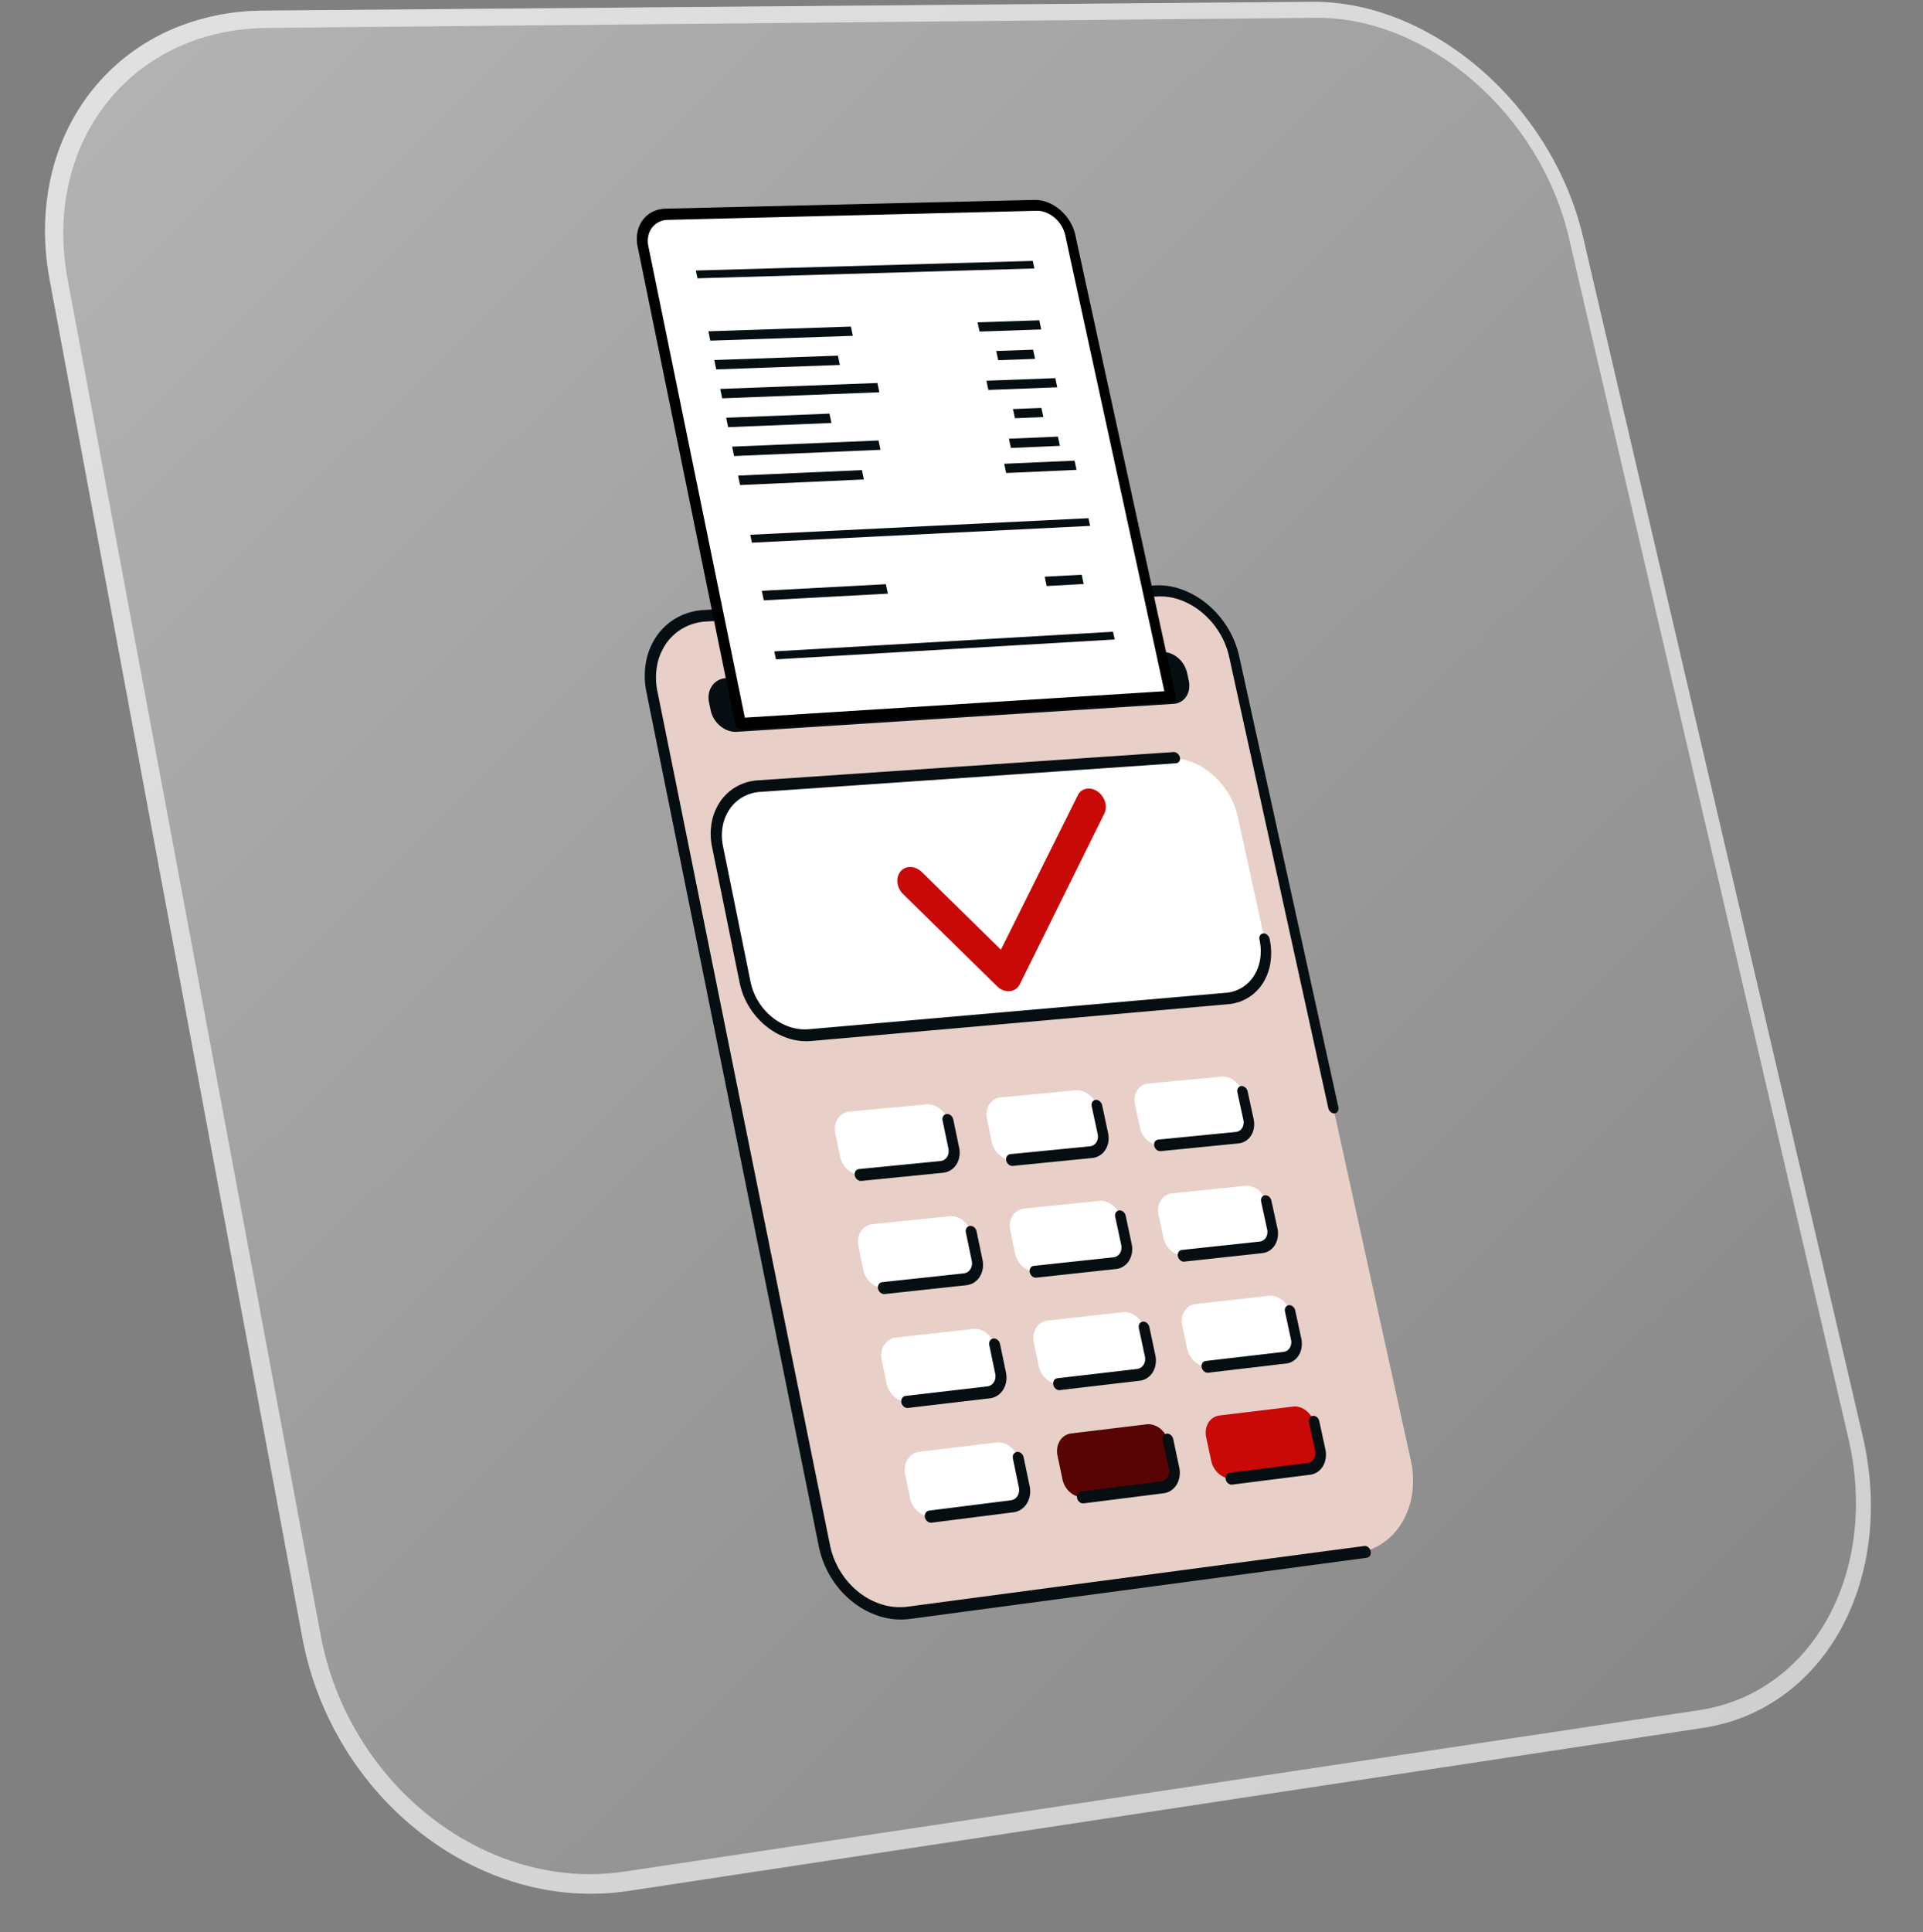 <svg xmlns="http://www.w3.org/2000/svg" xmlns:xlink="http://www.w3.org/1999/xlink" id="Group_1158" data-name="Group 1158" width="210.044" height="210.978" viewBox="0 0 210.044 210.978">
	<rect x="0" y="0" width="210.044" height="210.978" fill="#808080" stroke="none"/>
	<defs>
		<linearGradient id="linear-gradient" x1="0.031" y1="0.015" x2="0.949" y2="0.978" gradientUnits="objectBoundingBox">
			<stop offset="0" stop-color="#fff" stop-opacity="0.4" />
			<stop offset="1" stop-color="#fff" stop-opacity="0.051" />
		</linearGradient>
	</defs>
	<g id="Rectangle_121" data-name="Rectangle 121" fill="url(#linear-gradient)">
		<path d="M28.754,1.159,143.292.2a25.106,25.106,0,0,1,9.745,1.965,31.947,31.947,0,0,1,8.768,5.479,35.711,35.711,0,0,1,6.92,8.167A34,34,0,0,1,172.914,25.9l30.538,130.886a32.8,32.8,0,0,1,.7,11.2,27.018,27.018,0,0,1-2.992,9.738,21.892,21.892,0,0,1-6.208,7.261,19.947,19.947,0,0,1-8.941,3.7l-117.373,17.8a27.972,27.972,0,0,1-11.871-.788,31.806,31.806,0,0,1-10.732-5.475,34.952,34.952,0,0,1-8.332-9.287A35.444,35.444,0,0,1,33.018,178.8L5.429,30.57a27.7,27.7,0,0,1,.183-11.458A23.42,23.42,0,0,1,10.13,9.775,22.525,22.525,0,0,1,18.123,3.5,25.335,25.335,0,0,1,28.754,1.159Z" stroke="none" />
		<path d="M 185.573 186.748 C 186.344 186.632 187.098 186.473 187.834 186.27 C 188.569 186.068 189.285 185.823 189.983 185.536 C 190.68 185.249 191.357 184.919 192.015 184.548 C 192.671 184.178 193.307 183.765 193.921 183.312 C 194.514 182.875 195.081 182.404 195.621 181.901 C 196.161 181.399 196.673 180.864 197.158 180.298 C 197.642 179.733 198.099 179.137 198.527 178.51 C 198.955 177.884 199.355 177.228 199.726 176.543 C 200.096 175.859 200.432 175.154 200.735 174.43 C 201.037 173.708 201.305 172.966 201.54 172.206 C 201.773 171.447 201.973 170.67 202.138 169.877 C 202.303 169.085 202.434 168.276 202.529 167.452 C 202.628 166.6 202.689 165.741 202.711 164.876 C 202.733 164.012 202.717 163.142 202.663 162.268 C 202.609 161.394 202.516 160.517 202.386 159.636 C 202.256 158.756 202.087 157.872 201.881 156.988 L 171.363 25.942 C 171.172 25.119 170.946 24.304 170.686 23.498 C 170.426 22.692 170.133 21.894 169.806 21.107 C 169.479 20.32 169.119 19.543 168.727 18.777 C 168.334 18.011 167.909 17.257 167.451 16.514 C 167.009 15.797 166.542 15.099 166.05 14.421 C 165.558 13.743 165.042 13.085 164.502 12.448 C 163.962 11.81 163.398 11.194 162.811 10.6 C 162.224 10.005 161.615 9.432 160.983 8.883 C 160.351 8.333 159.705 7.814 159.046 7.325 C 158.387 6.835 157.715 6.377 157.031 5.95 C 156.346 5.522 155.65 5.126 154.943 4.763 C 154.235 4.399 153.516 4.067 152.788 3.768 C 152.034 3.459 151.277 3.188 150.519 2.957 C 149.76 2.726 149.001 2.534 148.241 2.381 C 147.481 2.228 146.72 2.115 145.961 2.042 C 145.202 1.969 144.443 1.936 143.688 1.943 L 29.122 3.052 C 28.232 3.061 27.357 3.113 26.497 3.209 C 25.637 3.305 24.791 3.445 23.963 3.628 C 23.134 3.811 22.322 4.038 21.529 4.309 C 20.734 4.579 19.958 4.893 19.203 5.251 C 18.472 5.596 17.767 5.978 17.089 6.396 C 16.411 6.815 15.76 7.269 15.138 7.759 C 14.515 8.249 13.921 8.774 13.357 9.334 C 12.792 9.894 12.257 10.489 11.754 11.117 C 11.249 11.746 10.783 12.401 10.354 13.08 C 9.926 13.76 9.535 14.465 9.184 15.192 C 8.832 15.921 8.52 16.672 8.248 17.446 C 7.975 18.22 7.743 19.016 7.551 19.833 C 7.352 20.679 7.2 21.538 7.093 22.409 C 6.987 23.28 6.927 24.162 6.913 25.054 C 6.899 25.947 6.932 26.85 7.012 27.76 C 7.091 28.671 7.217 29.59 7.39 30.515 L 35.023 178.542 C 35.21 179.546 35.442 180.537 35.719 181.513 C 35.996 182.489 36.317 183.451 36.682 184.395 C 37.047 185.34 37.456 186.268 37.908 187.178 C 38.36 188.087 38.854 188.978 39.391 189.848 C 39.91 190.689 40.463 191.502 41.048 192.285 C 41.633 193.069 42.251 193.823 42.9 194.547 C 43.548 195.27 44.228 195.963 44.938 196.623 C 45.648 197.284 46.388 197.912 47.156 198.506 C 47.924 199.101 48.71 199.654 49.514 200.166 C 50.317 200.678 51.138 201.147 51.974 201.574 C 52.809 202.001 53.66 202.386 54.525 202.727 C 55.389 203.068 56.267 203.366 57.158 203.62 C 58.078 203.882 59.002 204.095 59.927 204.257 C 60.852 204.419 61.777 204.531 62.703 204.594 C 63.627 204.656 64.551 204.668 65.473 204.63 C 66.394 204.592 67.313 204.505 68.228 204.368 L 185.573 186.748 M 186.012 188.682 L 68.639 206.484 C 64.619 207.093 60.597 206.784 56.768 205.696 C 52.923 204.604 49.28 202.73 46.036 200.221 C 42.785 197.706 39.941 194.559 37.703 190.934 C 35.466 187.308 33.839 183.211 33.018 178.801 L 5.429 30.57 C 4.674 26.514 4.779 22.64 5.612 19.112 C 6.441 15.599 7.991 12.433 10.13 9.775 C 12.257 7.129 14.965 4.987 18.123 3.5 C 21.264 2.022 24.85 1.192 28.754 1.159 L 143.292 0.198 C 146.597 0.17 149.897 0.873 153.037 2.163 C 156.166 3.45 159.14 5.322 161.805 7.643 C 164.466 9.959 166.824 12.726 168.725 15.81 C 170.626 18.894 172.074 22.301 172.914 25.899 L 203.452 156.785 C 204.357 160.66 204.56 164.449 204.152 167.986 C 203.743 171.537 202.716 174.84 201.161 177.724 C 199.597 180.623 197.499 183.101 194.953 184.985 C 192.394 186.878 189.383 188.171 186.012 188.682 Z" stroke="none" fill="rgba(255,255,255,0.6)" />
	</g>
	<g id="Layer_1-2" transform="translate(68.82 21.745)">
		<g id="Group_1154" data-name="Group 1154">
			<path id="Rectangle_126" data-name="Rectangle 126" d="M8.5,3.026,55.675.432a7.981,7.981,0,0,1,3.218.51,9.878,9.878,0,0,1,2.9,1.712A11.05,11.05,0,0,1,64.077,5.3a10.749,10.749,0,0,1,1.354,3.329l19.05,86.662a10.192,10.192,0,0,1,.156,3.615,8.547,8.547,0,0,1-1.062,3.116,7.154,7.154,0,0,1-2.1,2.291,6.7,6.7,0,0,1-2.95,1.133L30.74,111.821a8.209,8.209,0,0,1-3.5-.3,9.628,9.628,0,0,1-3.158-1.682,10.831,10.831,0,0,1-2.469-2.791,11.08,11.08,0,0,1-1.431-3.623L1.826,12.535A9.18,9.18,0,0,1,1.787,8.97,7.673,7.673,0,0,1,3.036,5.995,6.938,6.938,0,0,1,5.35,3.913,7.3,7.3,0,0,1,8.5,3.026Z" transform="translate(0.793 42.407)" fill="#e8d0c8" />
			<path id="Path_17659" data-name="Path 17659" d="M80.407,106.586l-49.894,6.678a7.736,7.736,0,0,1-3.3-.286,9.1,9.1,0,0,1-2.982-1.589,10.235,10.235,0,0,1-2.331-2.634,10.43,10.43,0,0,1-1.35-3.415L1.721,12.053A8.613,8.613,0,0,1,1.687,8.7,7.252,7.252,0,0,1,2.87,5.891,6.568,6.568,0,0,1,5.055,3.927a6.873,6.873,0,0,1,2.974-.837L57.271.4A7.5,7.5,0,0,1,60.3.888,9.333,9.333,0,0,1,63.037,2.5,10.446,10.446,0,0,1,65.187,5a10.112,10.112,0,0,1,1.276,3.132L77.3,57.382a.669.669,0,0,1,.009.245.563.563,0,0,1-.075.209.474.474,0,0,1-.146.151.448.448,0,0,1-.2.07.524.524,0,0,1-.224-.029.668.668,0,0,1-.2-.117.768.768,0,0,1-.162-.186.756.756,0,0,1-.1-.236L65.369,8.2a8.617,8.617,0,0,0-1.088-2.672A8.888,8.888,0,0,0,62.447,3.4a7.943,7.943,0,0,0-2.331-1.375,6.39,6.39,0,0,0-2.581-.41L8.286,4.345a5.864,5.864,0,0,0-2.535.715A5.584,5.584,0,0,0,3.892,6.733a6.168,6.168,0,0,0-1,2.389,7.353,7.353,0,0,0,.031,2.858l18.843,93.2a8.889,8.889,0,0,0,1.15,2.908,8.71,8.71,0,0,0,1.983,2.241,7.747,7.747,0,0,0,2.537,1.352,6.594,6.594,0,0,0,2.81.245L80.128,105.3a.516.516,0,0,1,.227.022.648.648,0,0,1,.208.115.756.756,0,0,1,.165.188.77.77,0,0,1,.1.242.708.708,0,0,1,.01.254.613.613,0,0,1-.076.22.512.512,0,0,1-.148.162A.463.463,0,0,1,80.407,106.586Z" transform="translate(0.067 41.774)" fill="#060e12" />
			<path id="Rectangle_127" data-name="Rectangle 127" d="M6.633,3.412,50.415.422a6.18,6.18,0,0,1,2.527.372,7.626,7.626,0,0,1,2.281,1.328A8.584,8.584,0,0,1,57.017,4.2a8.448,8.448,0,0,1,1.065,2.624L60.81,19.287a7.426,7.426,0,0,1,.1,2.722,6.076,6.076,0,0,1-.843,2.307,5.1,5.1,0,0,1-3.942,2.41L12.2,30.582a6.613,6.613,0,0,1-2.7-.338,7.86,7.86,0,0,1-2.43-1.356,8.636,8.636,0,0,1-1.895-2.162,8.447,8.447,0,0,1-1.093-2.751l-2.639-13a7.319,7.319,0,0,1-.039-2.809,6.15,6.15,0,0,1,.967-2.359,5.512,5.512,0,0,1,1.8-1.665A5.7,5.7,0,0,1,6.633,3.412Z" transform="translate(8.296 60.633)" fill="#fff" />
			<g id="Group_1152" data-name="Group 1152" transform="translate(21.975 95.643)">
				<path id="Rectangle_128" data-name="Rectangle 128" d="M2,.972,10.376.186a1.947,1.947,0,0,1,.8.1,2.325,2.325,0,0,1,.724.4,2.6,2.6,0,0,1,.9,1.473l.526,2.527a2.3,2.3,0,0,1,.02.858,1.949,1.949,0,0,1-.28.73,1.681,1.681,0,0,1-1.265.773l-8.38.829a1.972,1.972,0,0,1-.815-.095,2.337,2.337,0,0,1-.733-.405,2.6,2.6,0,0,1-.9-1.487L.446,3.34A2.3,2.3,0,0,1,.43,2.477a1.953,1.953,0,0,1,.288-.733A1.707,1.707,0,0,1,2,.972Z" transform="translate(0 3.022)" fill="#fff" />
				<path id="Rectangle_129" data-name="Rectangle 129" d="M1.957.95,10.135.181a1.89,1.89,0,0,1,.787.1,2.288,2.288,0,0,1,.71.4,2.594,2.594,0,0,1,.885,1.456l.531,2.5a2.3,2.3,0,0,1,.026.847,1.922,1.922,0,0,1-.269.721,1.658,1.658,0,0,1-.516.519,1.634,1.634,0,0,1-.716.243l-8.186.81a1.913,1.913,0,0,1-.8-.094,2.3,2.3,0,0,1-.719-.4,2.594,2.594,0,0,1-.894-1.47L.451,3.287a2.294,2.294,0,0,1-.022-.853A1.925,1.925,0,0,1,.706,1.71,1.649,1.649,0,0,1,1.957.95Z" transform="translate(16.559 1.493)" fill="#fff" />
				<path id="Rectangle_130" data-name="Rectangle 130" d="M1.912.928,9.9.177a1.836,1.836,0,0,1,.77.1,2.253,2.253,0,0,1,.7.4,2.592,2.592,0,0,1,.875,1.439l.536,2.467a2.3,2.3,0,0,1,.031.837,1.9,1.9,0,0,1-.258.712,1.612,1.612,0,0,1-.5.513,1.575,1.575,0,0,1-.7.239l-8,.791a1.858,1.858,0,0,1-.78-.094,2.265,2.265,0,0,1-.706-.4A2.593,2.593,0,0,1,.988,5.724L.455,3.235a2.29,2.29,0,0,1-.027-.843,1.9,1.9,0,0,1,.265-.715,1.628,1.628,0,0,1,.51-.513A1.6,1.6,0,0,1,1.912.928Z" transform="translate(32.726)" fill="#fff" />
				<path id="Rectangle_131" data-name="Rectangle 131" d="M2.006,1.066,10.392.2A1.933,1.933,0,0,1,11.2.3a2.3,2.3,0,0,1,.725.4,2.6,2.6,0,0,1,.9,1.478l.53,2.544a2.338,2.338,0,0,1,.021.865,1.987,1.987,0,0,1-.279.739,1.734,1.734,0,0,1-.532.535,1.7,1.7,0,0,1-.735.255l-8.393.906a1.958,1.958,0,0,1-.816-.089,2.316,2.316,0,0,1-.735-.4A2.6,2.6,0,0,1,.975,6.035L.449,3.467A2.331,2.331,0,0,1,.432,2.6,1.991,1.991,0,0,1,.72,1.854a1.753,1.753,0,0,1,.542-.536A1.733,1.733,0,0,1,2.006,1.066Z" transform="translate(2.522 15.225)" fill="#fff" />
				<path id="Rectangle_132" data-name="Rectangle 132" d="M1.96,1.041,10.15.2a1.876,1.876,0,0,1,.788.091,2.267,2.267,0,0,1,.712.4,2.594,2.594,0,0,1,.888,1.461l.535,2.513a2.334,2.334,0,0,1,.027.854,1.96,1.96,0,0,1-.268.729,1.684,1.684,0,0,1-.516.528,1.64,1.64,0,0,1-.717.251l-8.2.885a1.9,1.9,0,0,1-.8-.088,2.279,2.279,0,0,1-.721-.4,2.6,2.6,0,0,1-.9-1.475L.454,3.41a2.327,2.327,0,0,1-.023-.86,1.963,1.963,0,0,1,.276-.732,1.7,1.7,0,0,1,.526-.528A1.67,1.67,0,0,1,1.96,1.041Z" transform="translate(19.106 13.549)" fill="#fff" />
				<path id="Rectangle_133" data-name="Rectangle 133" d="M1.914,1.017l8-.823a1.822,1.822,0,0,1,.771.091,2.232,2.232,0,0,1,.7.393,2.558,2.558,0,0,1,.551.633,2.6,2.6,0,0,1,.328.811L12.8,4.606a2.33,2.33,0,0,1,.032.844,1.934,1.934,0,0,1-.257.72,1.637,1.637,0,0,1-.5.521,1.581,1.581,0,0,1-.7.247L3.369,7.8a1.844,1.844,0,0,1-.781-.088,2.243,2.243,0,0,1-.708-.394,2.56,2.56,0,0,1-.557-.638,2.6,2.6,0,0,1-.329-.819L.458,3.356a2.323,2.323,0,0,1-.028-.85A1.937,1.937,0,0,1,.7,1.783a1.654,1.654,0,0,1,.51-.521A1.61,1.61,0,0,1,1.914,1.017Z" transform="translate(35.297 11.912)" fill="#fff" />
				<path id="Rectangle_134" data-name="Rectangle 134" d="M2.01,1.161l8.4-.939a1.92,1.92,0,0,1,.807.086,2.281,2.281,0,0,1,.727.4,2.567,2.567,0,0,1,.569.648,2.6,2.6,0,0,1,.333.835l.533,2.561a2.372,2.372,0,0,1,.022.872,2.027,2.027,0,0,1-.279.747,1.762,1.762,0,0,1-.532.544,1.708,1.708,0,0,1-.736.263L3.447,8.16a1.944,1.944,0,0,1-.818-.083,2.294,2.294,0,0,1-.737-.4,2.569,2.569,0,0,1-.576-.654A2.6,2.6,0,0,1,.982,6.18L.452,3.6a2.366,2.366,0,0,1-.018-.878,2.031,2.031,0,0,1,.287-.751,1.781,1.781,0,0,1,.542-.545A1.739,1.739,0,0,1,2.01,1.161Z" transform="translate(5.061 27.51)" fill="#fff" />
				<path id="Rectangle_135" data-name="Rectangle 135" d="M1.962,1.134l8.2-.917a1.863,1.863,0,0,1,.79.086A2.246,2.246,0,0,1,11.668.7a2.557,2.557,0,0,1,.56.641,2.605,2.605,0,0,1,.331.825l.538,2.53a2.368,2.368,0,0,1,.028.861,2,2,0,0,1-.268.737,1.711,1.711,0,0,1-.516.537,1.646,1.646,0,0,1-.718.259l-8.209.96a1.886,1.886,0,0,1-.8-.083,2.258,2.258,0,0,1-.723-.4,2.559,2.559,0,0,1-.567-.646,2.605,2.605,0,0,1-.333-.833L.457,3.535a2.361,2.361,0,0,1-.023-.867,2,2,0,0,1,.276-.741,1.729,1.729,0,0,1,.526-.537A1.676,1.676,0,0,1,1.962,1.134Z" transform="translate(21.671 25.684)" fill="#fff" />
				<path id="Rectangle_136" data-name="Rectangle 136" d="M1.917,1.108l8.013-.9A1.809,1.809,0,0,1,10.7.3a2.211,2.211,0,0,1,.7.391,2.547,2.547,0,0,1,.552.634,2.609,2.609,0,0,1,.329.815l.543,2.5a2.363,2.363,0,0,1,.033.851,1.972,1.972,0,0,1-.257.728,1.663,1.663,0,0,1-.5.53A1.587,1.587,0,0,1,11.4,7l-8.02.938A1.831,1.831,0,0,1,2.6,7.854a2.222,2.222,0,0,1-.709-.392,2.549,2.549,0,0,1-.558-.639A2.609,2.609,0,0,1,1,6L.461,3.478a2.357,2.357,0,0,1-.029-.856A1.975,1.975,0,0,1,.7,1.89a1.68,1.68,0,0,1,.511-.53A1.616,1.616,0,0,1,1.917,1.108Z" transform="translate(37.885 23.902)" fill="#fff" />
				<path id="Rectangle_137" data-name="Rectangle 137" d="M2.013,1.257,10.424.24a1.906,1.906,0,0,1,.809.08,2.26,2.26,0,0,1,.729.4,2.556,2.556,0,0,1,.57.649,2.614,2.614,0,0,1,.334.839L13.4,4.782a2.407,2.407,0,0,1,.023.879,2.067,2.067,0,0,1-.279.756,1.79,1.79,0,0,1-.532.553,1.715,1.715,0,0,1-.737.271L3.46,8.3a1.931,1.931,0,0,1-.819-.076,2.272,2.272,0,0,1-.738-.4,2.558,2.558,0,0,1-.577-.655,2.614,2.614,0,0,1-.336-.848l-.533-2.6A2.4,2.4,0,0,1,.437,2.84,2.071,2.071,0,0,1,.724,2.08a1.81,1.81,0,0,1,.542-.554A1.746,1.746,0,0,1,2.013,1.257Z" transform="translate(7.619 39.885)" fill="#fff" />
				<path id="Rectangle_138" data-name="Rectangle 138" d="M1.965,1.228,10.18.234a1.85,1.85,0,0,1,.791.08,2.225,2.225,0,0,1,.715.392,2.546,2.546,0,0,1,.562.642,2.618,2.618,0,0,1,.332.829l.542,2.547a2.4,2.4,0,0,1,.029.868,2.038,2.038,0,0,1-.267.746,1.739,1.739,0,0,1-.516.546,1.653,1.653,0,0,1-.719.267L3.427,8.187a1.873,1.873,0,0,1-.8-.077A2.236,2.236,0,0,1,1.9,7.717a2.548,2.548,0,0,1-.569-.647A2.618,2.618,0,0,1,1,6.233L.46,3.662a2.4,2.4,0,0,1-.024-.874,2.042,2.042,0,0,1,.275-.749,1.757,1.757,0,0,1,.526-.546A1.683,1.683,0,0,1,1.965,1.228Z" transform="translate(24.254 37.909)" fill="#580405" />
				<path id="Rectangle_139" data-name="Rectangle 139" d="M1.92,1.2,9.944.229a1.8,1.8,0,0,1,.774.08,2.19,2.19,0,0,1,.7.388,2.536,2.536,0,0,1,.554.634,2.622,2.622,0,0,1,.33.819l.546,2.516a2.4,2.4,0,0,1,.034.857,2.011,2.011,0,0,1-.257.736,1.69,1.69,0,0,1-.5.538,1.594,1.594,0,0,1-.7.263L3.394,8.074A1.818,1.818,0,0,1,2.61,8,2.2,2.2,0,0,1,1.9,7.608a2.538,2.538,0,0,1-.56-.64,2.622,2.622,0,0,1-.332-.828L.464,3.6a2.391,2.391,0,0,1-.03-.863A2.014,2.014,0,0,1,.7,2,1.707,1.707,0,0,1,1.21,1.46,1.622,1.622,0,0,1,1.92,1.2Z" transform="translate(40.492 35.979)" fill="#c90808" />
				<g id="Group_1151" data-name="Group 1151" transform="translate(1.412 1.154)">
					<path id="Path_17660" data-name="Path 17660" d="M10.772,6.476,1.886,7.36a.576.576,0,0,1-.24-.029.7.7,0,0,1-.218-.121.777.777,0,0,1-.17-.193.753.753,0,0,1-.1-.246.674.674,0,0,1,0-.255A.59.59,0,0,1,1.241,6.3.522.522,0,0,1,1.4,6.14a.5.5,0,0,1,.219-.074l8.885-.875a.975.975,0,0,0,.421-.141.988.988,0,0,0,.307-.3,1.123,1.123,0,0,0,.163-.421,1.326,1.326,0,0,0-.011-.5L10.745.751A.669.669,0,0,1,10.74.5a.58.58,0,0,1,.084-.216A.509.509,0,0,1,10.98.128.492.492,0,0,1,11.2.055a.567.567,0,0,1,.237.029.7.7,0,0,1,.215.12A.777.777,0,0,1,11.815.4a.752.752,0,0,1,.1.243l.641,3.075a2.683,2.683,0,0,1,.023,1,2.288,2.288,0,0,1-.327.854,2,2,0,0,1-.621.617A1.972,1.972,0,0,1,10.772,6.476Z" transform="translate(0 3.05)" fill="#060e12" />
					<path id="Path_17661" data-name="Path 17661" d="M10.565,6.4l-8.68.863a.559.559,0,0,1-.235-.028.691.691,0,0,1-.213-.12.774.774,0,0,1-.168-.191.754.754,0,0,1-.1-.243.673.673,0,0,1-.006-.252.582.582,0,0,1,.082-.216A.507.507,0,0,1,1.4,6.053a.486.486,0,0,1,.214-.073L10.3,5.126a.94.94,0,0,0,.411-.139.96.96,0,0,0,.3-.3,1.108,1.108,0,0,0,.156-.416,1.323,1.323,0,0,0-.014-.49L10.5.741a.668.668,0,0,1-.007-.249.572.572,0,0,1,.08-.213.494.494,0,0,1,.153-.154.474.474,0,0,1,.21-.071.55.55,0,0,1,.231.029.686.686,0,0,1,.21.119.774.774,0,0,1,.166.189.753.753,0,0,1,.1.24l.647,3.038a2.679,2.679,0,0,1,.029.989A2.256,2.256,0,0,1,12,5.5a1.947,1.947,0,0,1-.6.609A1.9,1.9,0,0,1,10.565,6.4Z" transform="translate(16.534 1.507)" fill="#060e12" />
					<path id="Path_17662" data-name="Path 17662" d="M10.364,6.317l-8.48.843a.543.543,0,0,1-.23-.028.68.68,0,0,1-.209-.118.771.771,0,0,1-.165-.189.755.755,0,0,1-.1-.24.672.672,0,0,1-.007-.249.574.574,0,0,1,.079-.213A.492.492,0,0,1,1.4,5.969.469.469,0,0,1,1.613,5.9l8.479-.835a.906.906,0,0,0,.4-.137.932.932,0,0,0,.289-.295,1.093,1.093,0,0,0,.15-.411,1.322,1.322,0,0,0-.017-.484l-.652-3a.667.667,0,0,1-.008-.246.565.565,0,0,1,.077-.21A.481.481,0,0,1,10.48.123a.457.457,0,0,1,.2-.07.535.535,0,0,1,.226.029A.676.676,0,0,1,11.118.2a.771.771,0,0,1,.163.187.755.755,0,0,1,.1.238l.652,3a2.675,2.675,0,0,1,.035.977,2.227,2.227,0,0,1-.3.833,1.892,1.892,0,0,1-.585.6A1.833,1.833,0,0,1,10.364,6.317Z" transform="translate(32.686)" fill="#060e12" />
					<path id="Path_17663" data-name="Path 17663" d="M10.8,6.539,1.9,7.5a.572.572,0,0,1-.241-.027.7.7,0,0,1-.218-.12.774.774,0,0,1-.171-.193.757.757,0,0,1-.1-.247.684.684,0,0,1,0-.257.6.6,0,0,1,.086-.221.53.53,0,0,1,.16-.161A.507.507,0,0,1,1.629,6.2l8.9-.956a.978.978,0,0,0,.422-.146,1,1,0,0,0,.307-.308,1.146,1.146,0,0,0,.162-.426,1.345,1.345,0,0,0-.012-.5l-.645-3.1a.679.679,0,0,1-.005-.254A.592.592,0,0,1,10.84.294.517.517,0,0,1,11,.135a.494.494,0,0,1,.216-.075.563.563,0,0,1,.237.028.691.691,0,0,1,.215.12A.773.773,0,0,1,11.834.4a.756.756,0,0,1,.1.244l.645,3.1a2.722,2.722,0,0,1,.024,1.01,2.333,2.333,0,0,1-.327.864,2.036,2.036,0,0,1-.621.627A1.98,1.98,0,0,1,10.8,6.539Z" transform="translate(2.527 15.264)" fill="#060e12" />
					<path id="Path_17664" data-name="Path 17664" d="M10.587,6.457,1.9,7.4a.555.555,0,0,1-.235-.027.684.684,0,0,1-.214-.119.771.771,0,0,1-.168-.191.758.758,0,0,1-.1-.244.683.683,0,0,1-.006-.254.594.594,0,0,1,.082-.218.515.515,0,0,1,.156-.159.488.488,0,0,1,.214-.075l8.691-.934a.943.943,0,0,0,.412-.144.975.975,0,0,0,.3-.3,1.13,1.13,0,0,0,.156-.421,1.343,1.343,0,0,0-.015-.494L10.516.756A.678.678,0,0,1,10.509.5a.584.584,0,0,1,.08-.215.5.5,0,0,1,.153-.156.476.476,0,0,1,.21-.073.546.546,0,0,1,.232.028.68.68,0,0,1,.211.118.77.77,0,0,1,.166.19.757.757,0,0,1,.1.242l.651,3.058a2.718,2.718,0,0,1,.031,1,2.3,2.3,0,0,1-.314.853,1.978,1.978,0,0,1-.6.619A1.908,1.908,0,0,1,10.587,6.457Z" transform="translate(19.087 13.574)" fill="#060e12" />
					<path id="Path_17665" data-name="Path 17665" d="M10.385,6.377,1.894,7.3a.539.539,0,0,1-.23-.027.674.674,0,0,1-.21-.118.768.768,0,0,1-.166-.189.759.759,0,0,1-.1-.241.681.681,0,0,1-.008-.251.586.586,0,0,1,.079-.215A.5.5,0,0,1,1.412,6.1a.471.471,0,0,1,.209-.074l8.491-.912a.909.909,0,0,0,.4-.141.947.947,0,0,0,.29-.3,1.115,1.115,0,0,0,.15-.415,1.34,1.34,0,0,0-.018-.488L10.278.745A.677.677,0,0,1,10.27.5a.576.576,0,0,1,.077-.213A.488.488,0,0,1,10.495.13.459.459,0,0,1,10.7.058a.531.531,0,0,1,.227.028A.67.67,0,0,1,11.134.2.767.767,0,0,1,11.3.39a.758.758,0,0,1,.1.239l.657,3.021a2.713,2.713,0,0,1,.036.985,2.27,2.27,0,0,1-.3.842,1.922,1.922,0,0,1-.585.611A1.84,1.84,0,0,1,10.385,6.377Z" transform="translate(35.262 11.923)" fill="#060e12" />
					<path id="Path_17666" data-name="Path 17666" d="M10.819,6.6,1.906,7.649a.568.568,0,0,1-.241-.025.689.689,0,0,1-.219-.119.771.771,0,0,1-.171-.194.76.76,0,0,1-.1-.248.694.694,0,0,1,0-.259.614.614,0,0,1,.086-.224.539.539,0,0,1,.16-.164.509.509,0,0,1,.22-.079L10.548,5.3a.982.982,0,0,0,.423-.151,1.02,1.02,0,0,0,.307-.313,1.168,1.168,0,0,0,.162-.431,1.365,1.365,0,0,0-.012-.5L10.779.781a.689.689,0,0,1-.006-.256A.6.6,0,0,1,10.857.3a.525.525,0,0,1,.157-.161A.5.5,0,0,1,11.23.066a.559.559,0,0,1,.237.026.684.684,0,0,1,.215.119A.77.77,0,0,1,11.852.4a.76.76,0,0,1,.1.246L12.6,3.765a2.762,2.762,0,0,1,.025,1.018,2.379,2.379,0,0,1-.327.874,2.068,2.068,0,0,1-.621.638A1.987,1.987,0,0,1,10.819,6.6Z" transform="translate(5.07 27.552)" fill="#060e12" />
					<path id="Path_17667" data-name="Path 17667" d="M10.61,6.519,1.9,7.541a.551.551,0,0,1-.236-.025A.678.678,0,0,1,1.455,7.4a.769.769,0,0,1-.267-.437.693.693,0,0,1-.006-.256.605.605,0,0,1,.082-.221.523.523,0,0,1,.156-.161.49.49,0,0,1,.214-.078l8.7-1.014a.947.947,0,0,0,.412-.148.99.99,0,0,0,.3-.309,1.152,1.152,0,0,0,.156-.425,1.362,1.362,0,0,0-.015-.5L10.532.77a.688.688,0,0,1-.007-.253A.6.6,0,0,1,10.6.3.51.51,0,0,1,10.757.14a.478.478,0,0,1,.211-.076A.543.543,0,0,1,11.2.09a.674.674,0,0,1,.211.118.769.769,0,0,1,.265.433l.655,3.078a2.757,2.757,0,0,1,.032,1.005,2.346,2.346,0,0,1-.314.863,2.009,2.009,0,0,1-.6.629A1.916,1.916,0,0,1,10.61,6.519Z" transform="translate(21.655 25.713)" fill="#060e12" />
					<path id="Path_17668" data-name="Path 17668" d="M10.407,6.438l-8.5,1a.535.535,0,0,1-.231-.025.667.667,0,0,1-.21-.117A.769.769,0,0,1,1.2,6.863.691.691,0,0,1,1.19,6.61a.6.6,0,0,1,.079-.218.508.508,0,0,1,.151-.159.472.472,0,0,1,.209-.076l8.5-.99a.913.913,0,0,0,.4-.146.962.962,0,0,0,.29-.3,1.137,1.137,0,0,0,.15-.42,1.36,1.36,0,0,0-.018-.492L10.293.76a.686.686,0,0,1-.009-.25.587.587,0,0,1,.077-.215A.5.5,0,0,1,10.51.138a.461.461,0,0,1,.205-.075.527.527,0,0,1,.227.026.663.663,0,0,1,.207.116.768.768,0,0,1,.262.428l.661,3.041a2.752,2.752,0,0,1,.038.993,2.315,2.315,0,0,1-.3.852,1.953,1.953,0,0,1-.586.621A1.847,1.847,0,0,1,10.407,6.438Z" transform="translate(37.853 23.916)" fill="#060e12" />
					<path id="Path_17669" data-name="Path 17669" d="M10.843,6.667,1.916,7.8a.564.564,0,0,1-.241-.023.682.682,0,0,1-.219-.118.77.77,0,0,1-.272-.444.7.7,0,0,1-.005-.262.626.626,0,0,1,.086-.226.547.547,0,0,1,.161-.166.511.511,0,0,1,.22-.081L10.57,5.355a.986.986,0,0,0,.423-.156,1.036,1.036,0,0,0,.307-.318,1.191,1.191,0,0,0,.162-.436,1.385,1.385,0,0,0-.013-.509L10.8.8A.7.7,0,0,1,10.79.538a.616.616,0,0,1,.083-.223.534.534,0,0,1,.157-.164.5.5,0,0,1,.216-.08A.555.555,0,0,1,11.485.1.678.678,0,0,1,11.7.214a.769.769,0,0,1,.269.439l.654,3.137a2.8,2.8,0,0,1,.027,1.026,2.426,2.426,0,0,1-.326.884,2.1,2.1,0,0,1-.622.648A2,2,0,0,1,10.843,6.667Z" transform="translate(7.632 39.931)" fill="#060e12" />
					<path id="Path_17670" data-name="Path 17670" d="M10.632,6.582l-8.718,1.1a.547.547,0,0,1-.236-.023.671.671,0,0,1-.215-.117A.769.769,0,0,1,1.2,7.106a.7.7,0,0,1-.007-.258.617.617,0,0,1,.082-.223.532.532,0,0,1,.156-.164.492.492,0,0,1,.214-.08l8.716-1.095a.951.951,0,0,0,.412-.153,1.006,1.006,0,0,0,.3-.314,1.175,1.175,0,0,0,.156-.43,1.382,1.382,0,0,0-.016-.5l-.659-3.1A.7.7,0,0,1,10.54.53a.607.607,0,0,1,.08-.22.518.518,0,0,1,.153-.161A.48.48,0,0,1,10.984.07a.539.539,0,0,1,.233.024.667.667,0,0,1,.212.117.769.769,0,0,1,.266.434l.66,3.1a2.8,2.8,0,0,1,.033,1.013,2.393,2.393,0,0,1-.313.873,2.042,2.042,0,0,1-.6.639A1.924,1.924,0,0,1,10.632,6.582Z" transform="translate(24.242 37.94)" fill="#060e12" />
					<path id="Path_17671" data-name="Path 17671" d="M10.428,6.5,1.913,7.577a.531.531,0,0,1-.231-.023.661.661,0,0,1-.211-.116A.769.769,0,0,1,1.206,7,.7.7,0,0,1,1.2,6.749a.609.609,0,0,1,.079-.22.517.517,0,0,1,.151-.162.474.474,0,0,1,.209-.079l8.514-1.069a.917.917,0,0,0,.4-.151.978.978,0,0,0,.29-.31,1.159,1.159,0,0,0,.149-.425,1.379,1.379,0,0,0-.019-.5L10.308.774A.7.7,0,0,1,10.3.522.6.6,0,0,1,10.376.3a.5.5,0,0,1,.148-.159A.463.463,0,0,1,10.73.068a.523.523,0,0,1,.228.024.657.657,0,0,1,.208.116.768.768,0,0,1,.263.429L12.093,3.7a2.792,2.792,0,0,1,.039,1,2.36,2.36,0,0,1-.3.861,1.985,1.985,0,0,1-.586.631A1.855,1.855,0,0,1,10.428,6.5Z" transform="translate(40.463 35.996)" fill="#060e12" />
				</g>
			</g>
			<path id="Path_17672" data-name="Path 17672" d="M52.732,2.414l.179.819a2.577,2.577,0,0,1,.043.889,2.1,2.1,0,0,1-.25.761,1.8,1.8,0,0,1-.5.568,1.77,1.77,0,0,1-.711.308l-.061.01-.062.009-.063.008-.062.005L3.554,8.845A2.4,2.4,0,0,1,2.6,8.705a2.867,2.867,0,0,1-.86-.492,3.111,3.111,0,0,1-.668-.767,2.969,2.969,0,0,1-.384-.964L.511,5.632A2.554,2.554,0,0,1,.5,4.643a2.137,2.137,0,0,1,.344-.827,1.934,1.934,0,0,1,.64-.581,2.026,2.026,0,0,1,.875-.251L50.011.131l.065,0,.063,0H50.2l.063.006a2.34,2.34,0,0,1,.824.213,2.823,2.823,0,0,1,.732.49,3.075,3.075,0,0,1,.571.709,2.983,2.983,0,0,1,.341.869Z" transform="translate(8.114 49.324)" fill="#060e12" />
			<path id="Path_17673" data-name="Path 17673" d="M14.072,22.237a1.53,1.53,0,0,1-.364-.013,1.674,1.674,0,0,1-.359-.1,1.837,1.837,0,0,1-.341-.178,2,2,0,0,1-.31-.254L2.439,11.634a2.135,2.135,0,0,1-.428-.592,2.039,2.039,0,0,1-.195-.665,1.767,1.767,0,0,1,.047-.657,1.475,1.475,0,0,1,.3-.57,1.315,1.315,0,0,1,.5-.368,1.422,1.422,0,0,1,.6-.106,1.709,1.709,0,0,1,.632.151,2.022,2.022,0,0,1,.588.4l8.637,8.475L21.525.831a1.28,1.28,0,0,1,.919-.7,1.489,1.489,0,0,1,.61.014,1.8,1.8,0,0,1,.616.275,2.086,2.086,0,0,1,.506.5,2.146,2.146,0,0,1,.31.616,1.933,1.933,0,0,1,.09.66,1.585,1.585,0,0,1-.155.627L15.183,21.474a1.366,1.366,0,0,1-.194.3,1.315,1.315,0,0,1-.561.383,1.382,1.382,0,0,1-.342.073h0Z" transform="translate(27.388 64.255)" fill="#c90808" />
			<g id="Group_1153" data-name="Group 1153">
				<path id="Path_17674" data-name="Path 17674" d="M47.368,3.317,58.334,53.706,11.36,56.685.7,4.558A3.39,3.39,0,0,1,.687,3.216a2.77,2.77,0,0,1,.482-1.107,2.547,2.547,0,0,1,.894-.759,2.814,2.814,0,0,1,1.221-.3L43.558.075a3.245,3.245,0,0,1,1.26.232,4.026,4.026,0,0,1,1.136.687,4.4,4.4,0,0,1,.89,1.038A4.129,4.129,0,0,1,47.368,3.317Z" transform="translate(0.713 0.605)" fill="#fff" />
				<path id="Path_17675" data-name="Path 17675" d="M59.18,54.92l-46.977,3a.6.6,0,0,1-.239-.035.73.73,0,0,1-.216-.124.792.792,0,0,1-.169-.193.738.738,0,0,1-.1-.241L.826,5.179A3.984,3.984,0,0,1,.81,3.6a3.27,3.27,0,0,1,.569-1.305,3.008,3.008,0,0,1,1.054-.9,3.309,3.309,0,0,1,1.438-.353L44.143.086A3.817,3.817,0,0,1,45.626.36a4.756,4.756,0,0,1,1.338.81,5.2,5.2,0,0,1,1.049,1.223,4.857,4.857,0,0,1,.617,1.513L59.6,54.275a.633.633,0,0,1,.007.239.526.526,0,0,1-.077.2.446.446,0,0,1-.351.2Zm-46.652,1.7L58.36,53.736,47.53,3.937a3.378,3.378,0,0,0-.43-1.055,3.632,3.632,0,0,0-.733-.853,3.321,3.321,0,0,0-.934-.565A2.654,2.654,0,0,0,44.4,1.273L4.122,2.264a2.3,2.3,0,0,0-1,.247,2.1,2.1,0,0,0-.734.625,2.284,2.284,0,0,0-.4.91A2.771,2.771,0,0,0,2,5.148L12.536,56.621Z" />
			</g>
			<path id="Rectangle_140" data-name="Rectangle 140" d="M0,1.051,36.8,0l.179.826L.175,1.9Z" transform="translate(7.187 6.745)" fill="#060e12" />
			<path id="Rectangle_141" data-name="Rectangle 141" d="M0,1.808,36.938,0l.182.839L.178,2.671Z" transform="translate(13.13 34.842)" fill="#060e12" />
			<path id="Rectangle_142" data-name="Rectangle 142" d="M0,2.146,37,0l.183.845-37,2.17Z" transform="translate(15.752 47.24)" fill="#060e12" />
			<path id="Rectangle_143" data-name="Rectangle 143" d="M0,.517,15.569,0l.213,1.012L.211,1.541Z" transform="translate(8.554 13.915)" fill="#060e12" />
			<path id="Rectangle_144" data-name="Rectangle 144" d="M0,.479,13.506,0l.213,1.016L.211,1.5Z" transform="translate(9.2 17.092)" fill="#060e12" />
			<path id="Rectangle_145" data-name="Rectangle 145" d="M0,.6,13.528,0l.215,1.023-13.53.61Z" transform="translate(11.799 29.588)" fill="#060e12" />
			<path id="Rectangle_146" data-name="Rectangle 146" d="M0,.341,7.683,0,7.9,1.006.217,1.352Z" transform="translate(40.867 28.557)" fill="#060e12" />
			<path id="Rectangle_147" data-name="Rectangle 147" d="M0,.647,17.167,0l.214,1.015L.212,1.674Z" transform="translate(9.849 20.076)" fill="#060e12" />
			<path id="Rectangle_148" data-name="Rectangle 148" d="M0,.45,11.286,0,11.5,1.021.212,1.479Z" transform="translate(10.498 23.422)" fill="#060e12" />
			<path id="Rectangle_149" data-name="Rectangle 149" d="M0,.674,15.992,0l.214,1.019L.212,1.7Z" transform="translate(11.148 26.354)" fill="#060e12" />
			<path id="Rectangle_150" data-name="Rectangle 150" d="M0,.224,6.739,0l.216,1-6.74.229Z" transform="translate(37.96 13.231)" fill="#060e12" />
			<path id="Rectangle_151" data-name="Rectangle 151" d="M0,.143,4.026,0l.216,1L.215,1.146Z" transform="translate(40 16.441)" fill="#060e12" />
			<path id="Rectangle_152" data-name="Rectangle 152" d="M0,.722,13.551,0l.216,1.03L.214,1.762Z" transform="translate(14.39 42.048)" fill="#060e12" />
			<path id="Rectangle_153" data-name="Rectangle 153" d="M0,.216,4.038,0l.219,1.014L.218,1.233Z" transform="translate(45.289 41.014)" fill="#060e12" />
			<path id="Rectangle_154" data-name="Rectangle 154" d="M0,.284,7.519,0l.216,1-7.52.29Z" transform="translate(38.926 19.546)" fill="#060e12" />
			<path id="Rectangle_155" data-name="Rectangle 155" d="M0,.124,3.1,0l.216,1-3.1.127Z" transform="translate(41.827 22.798)" fill="#060e12" />
			<path id="Rectangle_156" data-name="Rectangle 156" d="M0,.227,5.349,0l.217,1.005-5.35.231Z" transform="translate(41.384 25.934)" fill="#060e12" />
			<path id="Path_17676" data-name="Path 17676" d="M57.779,27.934l-45.561,4.02a6.351,6.351,0,0,1-2.6-.326,7.594,7.594,0,0,1-2.343-1.308A8.34,8.34,0,0,1,5.45,28.238,8.1,8.1,0,0,1,4.4,25.591L1.389,10.764a7.01,7.01,0,0,1-.035-2.7,5.935,5.935,0,0,1,.934-2.271,5.327,5.327,0,0,1,1.735-1.6,5.47,5.47,0,0,1,2.368-.705L51.795.4a.547.547,0,0,1,.225.034.7.7,0,0,1,.205.12.78.78,0,0,1,.162.187.744.744,0,0,1,.1.234.638.638,0,0,1,.008.24.532.532,0,0,1-.077.2.458.458,0,0,1-.148.144.453.453,0,0,1-.2.063L6.651,4.75a4.463,4.463,0,0,0-1.929.575A4.326,4.326,0,0,0,3.311,6.631a4.822,4.822,0,0,0-.758,1.848,5.723,5.723,0,0,0,.03,2.2l3.01,14.814a6.613,6.613,0,0,0,.856,2.154A6.773,6.773,0,0,0,7.935,29.34,6.167,6.167,0,0,0,9.84,30.4a5.183,5.183,0,0,0,2.115.266l45.554-3.978A3.991,3.991,0,0,0,60.595,24.8,4.767,4.767,0,0,0,61.257,23a5.815,5.815,0,0,0-.079-2.133.654.654,0,0,1-.008-.242.547.547,0,0,1,.076-.206.465.465,0,0,1,.147-.148.449.449,0,0,1,.2-.067.534.534,0,0,1,.224.031.681.681,0,0,1,.2.118.774.774,0,0,1,.162.186.75.75,0,0,1,.1.235,7.126,7.126,0,0,1,.1,2.617,5.871,5.871,0,0,1-.812,2.222A5.006,5.006,0,0,1,59.985,27.2,4.941,4.941,0,0,1,57.779,27.934Z" transform="translate(7.568 59.977)" fill="#060e12" />
		</g>
	</g>
</svg>
